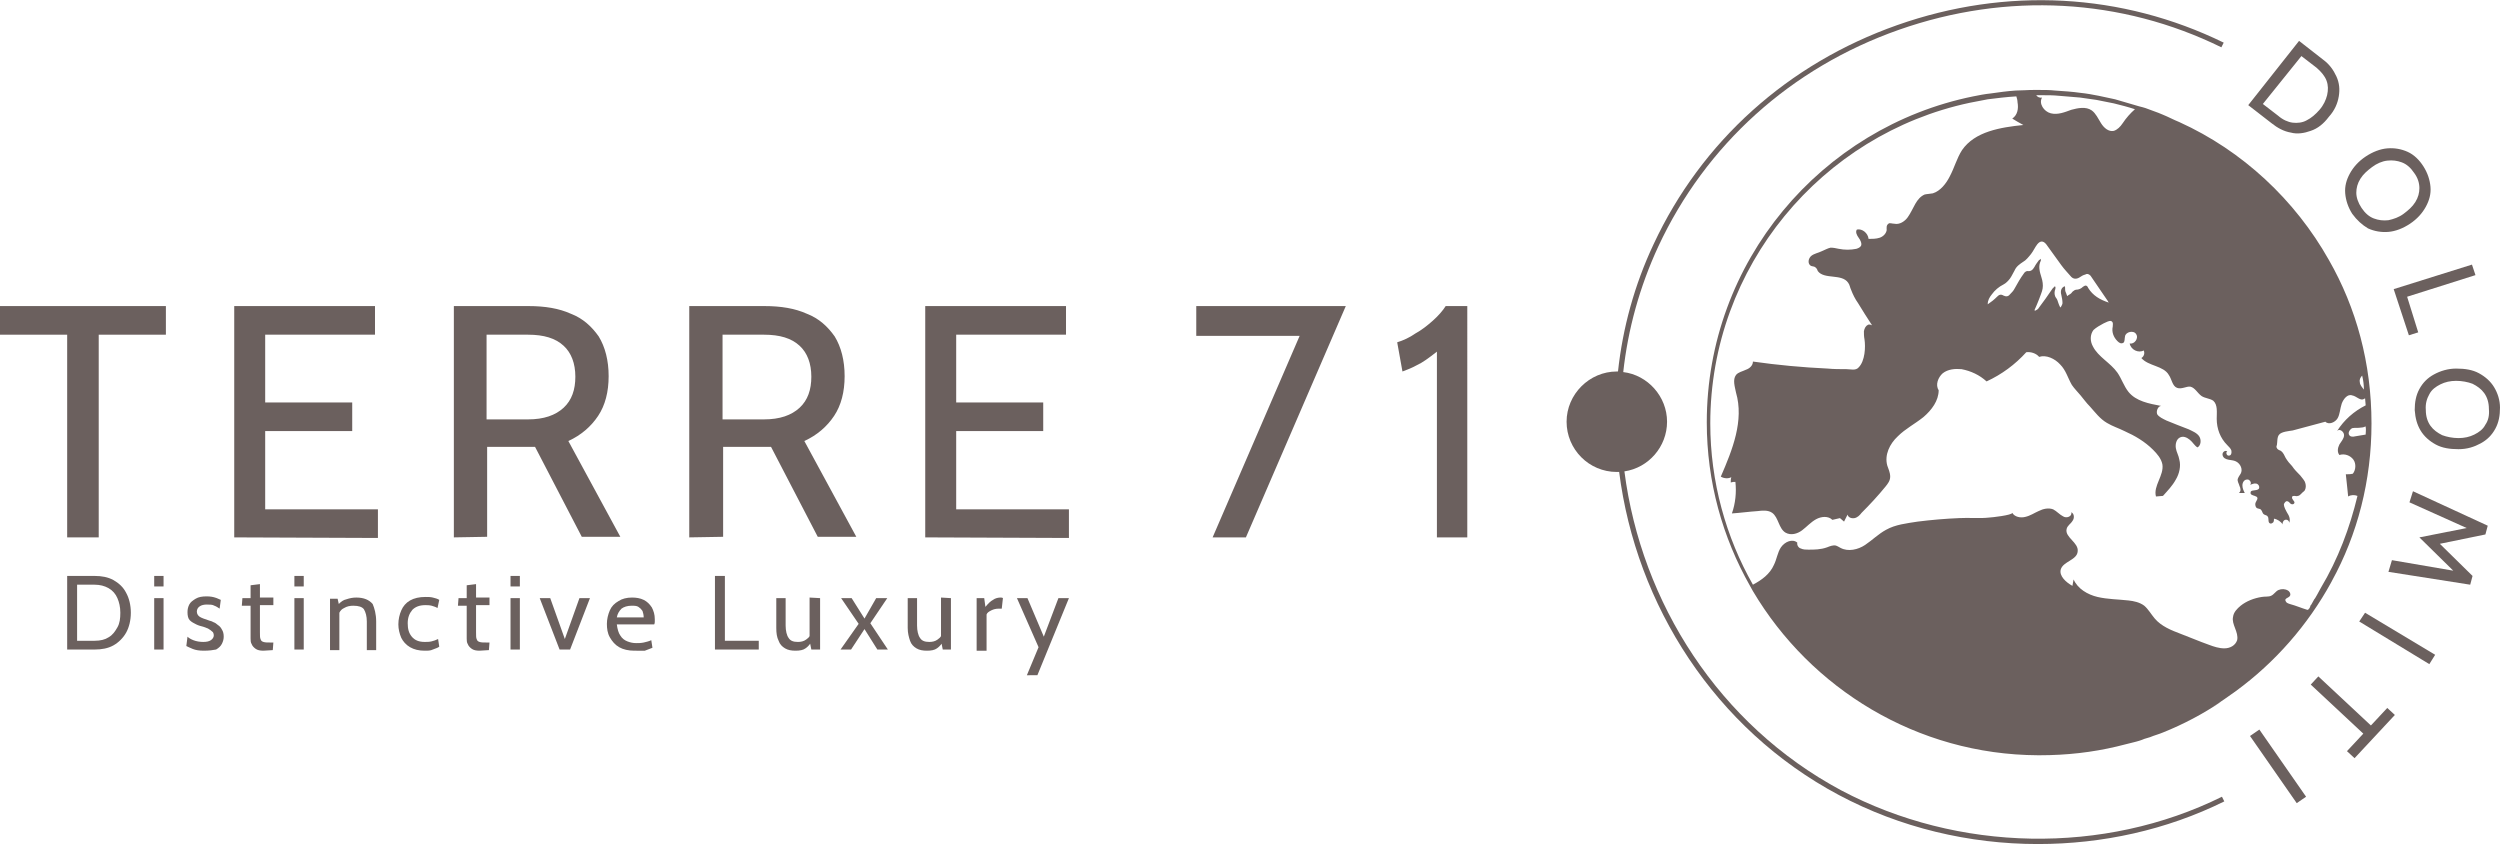 <?xml version="1.0" encoding="utf-8"?>
<!-- Generator: Adobe Illustrator 23.0.0, SVG Export Plug-In . SVG Version: 6.00 Build 0)  -->
<svg version="1.1" id="Ebene_1" xmlns="http://www.w3.org/2000/svg" xmlns:xlink="http://www.w3.org/1999/xlink" x="0px" y="0px"
	 viewBox="0 0 428 144.5" style="enable-background:new 0 0 428 144.5;" xml:space="preserve">
<style type="text/css">
	.st0{fill:#6B605E;}
</style>
<g>
	<g>
		<path class="st0" d="M384.9,18l8.7-11l4.1,3.2c1.1,0.8,1.8,1.8,2.3,2.9s0.6,2.2,0.4,3.4s-0.7,2.4-1.7,3.5c-0.9,1.2-1.9,2-3.1,2.4
			c-1.1,0.4-2.3,0.6-3.4,0.3c-1.2-0.2-2.3-0.8-3.3-1.6L384.9,18z M387.4,17.8l2.6,2c0.8,0.7,1.7,1.1,2.5,1.2s1.7,0,2.4-0.4
			c0.8-0.4,1.5-1,2.2-1.8s1.1-1.7,1.3-2.5c0.2-0.9,0.2-1.7-0.1-2.5c-0.3-0.8-0.9-1.5-1.7-2.2l-2.6-2L387.4,17.8z"/>
		<path class="st0" d="M402.7,36.6c-0.7-1.1-1.1-2.3-1.2-3.5s0.2-2.3,0.8-3.4c0.6-1.1,1.5-2.1,2.7-2.9s2.5-1.3,3.7-1.4
			s2.4,0.1,3.5,0.6s2,1.4,2.7,2.5s1.1,2.3,1.2,3.5s-0.2,2.3-0.8,3.4c-0.6,1.1-1.5,2.1-2.7,2.9c-1.2,0.8-2.5,1.3-3.7,1.4
			c-1.2,0.1-2.4-0.1-3.5-0.6C404.4,38.5,403.5,37.7,402.7,36.6z M404.3,35.6c0.6,0.9,1.3,1.5,2.1,1.8c0.8,0.3,1.6,0.4,2.5,0.3
			c0.9-0.2,1.8-0.5,2.6-1.1c0.8-0.6,1.5-1.2,2-2s0.7-1.6,0.7-2.4c0-0.9-0.3-1.8-0.9-2.6c-0.6-0.9-1.3-1.5-2.1-1.8
			c-0.8-0.3-1.6-0.4-2.5-0.3s-1.8,0.5-2.6,1.1c-0.8,0.6-1.5,1.2-2,2s-0.7,1.6-0.7,2.4C403.4,33.8,403.7,34.7,404.3,35.6z"/>
		<path class="st0" d="M409.8,49.5l13.4-4.2l0.6,1.8l-11.7,3.7l1.9,6.1l-1.6,0.5L409.8,49.5z"/>
		<path class="st0" d="M413.4,70.2c0-1.3,0.2-2.5,0.8-3.6s1.4-1.9,2.5-2.5s2.4-1,3.8-1c1.5,0,2.8,0.2,3.9,0.8c1.1,0.6,2,1.4,2.6,2.4
			s1,2.2,1,3.5s-0.2,2.5-0.8,3.6s-1.4,1.9-2.5,2.5s-2.3,1-3.8,1s-2.8-0.2-3.9-0.8c-1.1-0.6-2-1.4-2.6-2.4
			C413.8,72.7,413.5,71.6,413.4,70.2z M415.3,70.2c0,1.1,0.3,2,0.8,2.7s1.2,1.2,2,1.6c0.8,0.3,1.8,0.5,2.8,0.5s1.9-0.2,2.7-0.6
			c0.8-0.4,1.5-0.9,1.9-1.7c0.5-0.7,0.7-1.6,0.6-2.7c0-1.1-0.3-2-0.8-2.7s-1.2-1.2-2-1.6c-0.8-0.3-1.8-0.5-2.8-0.5s-1.9,0.2-2.7,0.6
			c-0.8,0.4-1.5,0.9-1.9,1.7C415.5,68.2,415.2,69.1,415.3,70.2z"/>
		<polygon class="st0" points="425.5,91.5 417.7,93.1 423.3,98.6 422.9,100.1 408.9,97.9 409.5,95.9 420,97.7 414.2,92 422.3,90.4 
			412.5,86 413.1,84.1 425.9,90 		"/>
		<path class="st0" d="M404.9,104.9l12,7.2l-1,1.6l-12-7.3L404.9,104.9z"/>
		<path class="st0" d="M396.9,115.8l9,8.4l2.8-3l1.3,1.2l-6.9,7.4l-1.3-1.2l2.8-3l-9-8.4L396.9,115.8z"/>
		<path class="st0" d="M386.8,124.9l8,11.5l-1.6,1.1l-8-11.5L386.8,124.9z"/>
	</g>
	<path class="st0" d="M380.4,136.4l0.4,0.8c-9.9,4.9-20.9,7.3-31.9,7.3c-11.8,0-23.6-2.8-34.1-8.4c-21.2-11.3-34.7-32.5-37.6-55.3
		c-0.1,0-0.3,0-0.4,0c-4.8,0-8.6-3.9-8.6-8.6s3.9-8.6,8.6-8.6h0.2c0.8-7.4,2.8-14.8,6.1-21.8c8.2-17.6,23-30.9,41.7-37.5
		s38.5-5.5,55.9,3l-0.4,0.8c-17.1-8.4-36.7-9.5-55.2-3S292,24.8,283.9,42.2c-3.2,6.9-5.2,14.2-6,21.5c4.2,0.5,7.5,4.2,7.5,8.5
		s-3.2,7.9-7.3,8.5c2.9,22.5,16.2,43.4,37.1,54.6C335.2,145.9,360.2,146.4,380.4,136.4z"/>
	<g>
		<path class="st0" d="M11.5,92V57.3H0v-4.9h28.4v4.9H16.9V92H11.5z"/>
		<path class="st0" d="M40.1,92V52.4h24.1v4.9H45.4v11.6h14.9v4.9H45.4v13.4h19.3v4.9L40.1,92L40.1,92z"/>
		<path class="st0" d="M77.7,92V52.4h12.8c2.8,0,5.2,0.4,7.2,1.3c2.1,0.8,3.6,2.2,4.8,3.9c1.1,1.8,1.7,4.1,1.7,6.8
			c0,2.7-0.6,5-1.8,6.8s-2.9,3.3-5.1,4.3l8.9,16.4h-6.6l-8-15.4c-0.1,0-0.1,0-0.1,0h-0.1h-8v15.4L77.7,92L77.7,92z M83.3,71.8h7.1
			c2.7,0,4.7-0.7,6.1-2s2-3.1,2-5.3c0-2.3-0.7-4.1-2-5.3c-1.4-1.3-3.4-1.9-6.1-1.9h-7.1V71.8z"/>
		<path class="st0" d="M118,92V52.4h12.9c2.8,0,5.2,0.4,7.2,1.3c2.1,0.8,3.6,2.2,4.8,3.9c1.1,1.8,1.7,4.1,1.7,6.8
			c0,2.7-0.6,5-1.8,6.8s-2.9,3.3-5.1,4.3l8.9,16.4H140l-8-15.4c-0.1,0-0.1,0-0.1,0h-0.1h-8v15.4L118,92L118,92z M123.7,71.8h7.1
			c2.7,0,4.7-0.7,6.1-2c1.4-1.3,2-3.1,2-5.3c0-2.3-0.7-4.1-2-5.3c-1.4-1.3-3.4-1.9-6.1-1.9h-7.1C123.7,57.3,123.7,71.8,123.7,71.8z"
			/>
		<path class="st0" d="M158.4,92V52.4h24.1v4.9h-18.8v11.6h14.9v4.9h-14.9v13.4H183v4.9L158.4,92L158.4,92z"/>
		<polygon class="st0" points="230.4,52.4 213.3,92 207.6,92 222.5,57.5 204.8,57.5 204.8,52.4 		"/>
		<path class="st0" d="M246,92V60.2c-1.4,1.1-2.5,1.9-3.4,2.3c-0.9,0.5-1.7,0.8-2.5,1.1l-0.9-5c1-0.3,2.1-0.8,3.1-1.5
			c1.1-0.6,2.1-1.4,3-2.2s1.7-1.7,2.2-2.5h3.7V92H246L246,92z"/>
	</g>
	<path class="st0" d="M377.4,121.3c2-1.1,3.9-2.3,5.7-3.7C381.3,118.9,379.4,120.2,377.4,121.3z"/>
	<path class="st0" d="M381.7,118.9c0.4-0.3,0.7-0.5,1.1-0.8c0.1-0.1,0.2-0.1,0.3-0.2C382.7,118.3,382.2,118.6,381.7,118.9z"/>
	<path class="st0" d="M398.7,44.5L398.7,44.5c-5.8-10.3-14.8-18.7-25.6-23.6c-1-0.4-1.9-0.9-2.9-1.3c-0.9-0.4-1.9-0.7-2.9-1.1
		c-0.3-0.1-0.7-0.2-1.1-0.3c-1.4-0.4-2.7-0.8-4.1-1.2c-0.9-0.2-1.8-0.4-2.8-0.6s-2.1-0.4-3.1-0.5c-1.4-0.2-2.9-0.3-4.4-0.4
		c-0.9-0.1-1.8-0.1-2.8-0.1h-0.8c-1.1,0-2.1,0.1-3.1,0.1c-1.5,0.1-2.9,0.3-4.3,0.5c-1,0.1-2,0.3-3,0.5c-26,5.3-45.6,28.3-45.6,55.8
		c0,10.2,2.7,19.7,7.4,28c0.2,0.3,0.3,0.6,0.5,0.9c9.9,16.7,28.1,28,48.8,28.1h0.3c4.6,0,9-0.5,13.2-1.5c0.9-0.2,1.9-0.5,2.8-0.7
		l0,0c0.4-0.1,0.8-0.2,1.1-0.3s0.6-0.2,0.8-0.3c0.3-0.1,0.7-0.2,1-0.3c0.7-0.3,1.5-0.5,2.2-0.8c3.5-1.4,6.9-3.2,10-5.3
		c-0.5,0.3-1,0.6-1.5,0.9c1.4-0.8,2.7-1.8,4-2.7c6.7-4.9,12.3-11.3,16.3-18.6c0-0.1,0.1-0.1,0.1-0.2c4.4-8,6.8-17.2,6.8-27
		C406,62.2,403.4,52.7,398.7,44.5z M404.4,64.3c0.2,0.8,0.3,1.6,0.3,2.4c-0.3-0.4-0.7-0.8-0.7-1.3C403.9,65,404.1,64.6,404.4,64.3z
		 M348.9,16.3h0.7c1,0,1.9,0,2.9,0.1c1.2,0.1,2.4,0.2,3.6,0.3c0.9,0.1,1.9,0.3,2.8,0.4l3,0.6c1.2,0.3,2.4,0.6,3.6,1
		c-0.8,0.7-1.5,1.5-2.1,2.4c-0.4,0.6-0.9,1.1-1.5,1.3c-0.9,0.2-1.7-0.5-2.2-1.3s-0.9-1.7-1.6-2.2c-1-0.7-2.4-0.4-3.5-0.1
		c-1.1,0.4-2.3,0.9-3.5,0.6s-2.1-1.7-1.5-2.7c-0.4,0.1-0.8-0.1-1-0.4C348.6,16.3,348.8,16.3,348.9,16.3z M347.7,43.5
		c0.4-0.5,0.7-1.2,1.1-1.7c0.5-0.6,1-0.6,1.5,0c0.9,1.2,1.7,2.4,2.6,3.6c0.5,0.7,1.1,1.3,1.7,2c0.4,0.4,0.9,0.4,1.4,0.1
		c0.3-0.2,0.6-0.4,1-0.5c0.3-0.2,0.6-0.1,0.9,0.2c1,1.5,2,2.9,3,4.4c0,0.1,0.1,0.1,0.1,0.2c-1.5-0.5-2.7-1.2-3.5-2.5
		c-0.2-0.5-0.5-0.5-0.9-0.2c-0.3,0.3-0.7,0.5-1.2,0.5c-0.1,0-0.3,0.1-0.4,0.2c-0.2,0.1-0.3,0.3-0.4,0.4c-0.2,0.2-0.5,0.3-0.7,0.5
		c-0.1-0.3-0.2-0.6-0.3-0.8c-0.1-0.3,0-0.6-0.1-0.9c-0.6,0.2-0.8,0.8-0.6,1.5c0.1,0.5,0.2,0.9,0.2,1.4c0,0.2-0.2,0.5-0.3,0.7h-0.1
		c-0.1-0.2-0.2-0.4-0.3-0.7s-0.2-0.7-0.4-0.9c-0.3-0.4-0.3-0.9-0.2-1.3c0.1-0.2,0.1-0.4,0.1-0.6c-0.1,0-0.1-0.1-0.1-0.1
		c-0.1,0.1-0.3,0.3-0.4,0.4c-0.8,1.2-1.6,2.3-2.5,3.5c-0.1,0.1-0.3,0.2-0.5,0.3l-0.1-0.1c0.3-0.6,0.5-1.2,0.8-1.9
		c0.2-0.6,0.5-1.2,0.6-1.8s0-1.3-0.2-1.9c-0.3-1-0.6-1.9-0.1-2.9c0,0,0-0.1,0-0.3c-0.1,0.1-0.2,0.2-0.3,0.2
		c-0.3,0.4-0.6,0.8-0.8,1.2c-0.3,0.5-0.6,0.8-1.2,0.7c-0.2,0-0.5,0.2-0.6,0.4c-0.6,0.8-1.1,1.7-1.6,2.6c-0.2,0.4-0.5,0.7-0.8,1
		c-0.3,0.4-0.7,0.4-1.1,0.2c-0.5-0.3-0.8-0.1-1.1,0.2c-0.5,0.5-1,0.9-1.6,1.3c0-0.7,0.3-1.2,0.7-1.7c0.5-0.7,1.2-1.3,2-1.7
		c0.4-0.2,0.8-0.6,1.1-1c0.3-0.4,0.5-0.9,0.8-1.4c0.3-0.7,0.9-1.1,1.5-1.5C346.8,44.6,347.3,44,347.7,43.5z M403.6,84.9
		c-1.3,5.4-3.3,10.8-6.3,15.8c-0.2,0.4-0.4,0.7-0.6,1.1c-0.2,0.3-0.3,0.6-0.5,0.8c-0.2,0.3-0.3,0.6-0.5,0.9
		c-0.1,0.1-0.2,0.2-0.2,0.4c-0.1,0.2-0.2,0.4-0.4,0.5H395c-1-0.3-1.9-0.7-3-1c-0.3-0.1-0.6-0.2-0.7-0.5c-0.3-0.6,0.9-0.5,0.8-1.2
		c0-0.2-0.2-0.5-0.4-0.6c-0.5-0.3-1.1-0.3-1.6-0.1s-0.8,0.8-1.3,1c-0.4,0.2-1.1,0.1-1.6,0.2c-1.3,0.2-2.6,0.7-3.6,1.5
		c-0.6,0.5-1.2,1.1-1.3,1.9c-0.3,1.3,1,2.6,0.7,4c-0.3,0.9-1.2,1.4-2.2,1.4c-0.9,0-1.8-0.3-2.6-0.6c-1.7-0.6-3.3-1.3-4.9-1.9
		s-3.3-1.3-4.4-2.6c-0.6-0.7-1.1-1.6-1.8-2.2c-0.8-0.6-1.8-0.8-2.7-0.9c-1.8-0.2-3.6-0.2-5.3-0.6c-1.7-0.4-3.4-1.4-4.1-3
		c-0.1,0.4-0.1,0.7-0.2,1.1c-1.1-0.6-2.3-1.7-2-2.8c0.4-1.4,2.8-1.6,2.9-3.1c0.2-1.5-2.2-2.4-1.9-3.8c0.1-0.6,0.7-0.9,1-1.4
		c0.4-0.5,0.3-1.3-0.2-1.5c0.2,0.7-0.8,1.1-1.4,0.7c-0.6-0.3-1.1-0.9-1.7-1.2c-0.8-0.3-1.7-0.1-2.5,0.3c-0.7,0.3-1.4,0.8-2.3,1
		c-0.8,0.2-1.8,0-2.2-0.7c0,0.4-3.6,0.8-3.9,0.8c-1.7,0.2-3.5,0-5.2,0.1c-2.4,0.1-4.7,0.3-7.1,0.6c-1.9,0.3-3.8,0.5-5.4,1.4
		c-1.3,0.7-2.4,1.8-3.6,2.6s-2.9,1.2-4.2,0.5c-0.2-0.1-0.5-0.3-0.8-0.4c-0.5-0.1-1,0.1-1.5,0.3c-1.1,0.4-2.2,0.4-3.2,0.4
		c-0.4,0-0.9,0-1.3-0.2c-0.4-0.1-0.7-0.6-0.6-1c-0.8-0.7-2.1-0.2-2.8,0.8c-0.6,0.9-0.7,2-1.2,3c-0.7,1.6-2.1,2.6-3.6,3.4
		c-4.6-8.1-7.3-17.6-7.3-27.6c0-26.9,19.1-49.5,44.4-54.9c1-0.2,2-0.4,3.1-0.6c1.6-0.2,3.2-0.4,4.9-0.5c0.1,0.3,0.2,0.7,0.2,1
		c0.2,1.1,0,2.2-0.9,2.8c0.6,0.4,1.2,0.7,1.9,1.1c-3.9,0.4-8.3,1.1-10.5,4.3c-0.9,1.4-1.3,3-2.1,4.5c-0.6,1.2-1.6,2.5-2.9,2.9
		c-0.5,0.1-1,0.1-1.4,0.2c-0.7,0.3-1.2,0.9-1.6,1.6c-0.4,0.7-0.8,1.6-1.3,2.3s-1.4,1.3-2.3,1.1c-0.4,0-0.8-0.2-1,0
		c-0.4,0.3-0.3,0.7-0.3,1.1c-0.1,0.6-0.6,1.1-1.2,1.3s-1.3,0.2-1.9,0.2c-0.1-1-1.1-1.8-2-1.6c-0.3,0.4,0,1,0.3,1.4s0.6,1,0.4,1.4
		c-0.2,0.3-0.5,0.4-0.8,0.5c-1,0.2-2,0.2-3,0c-0.5-0.1-0.9-0.2-1.4-0.2c-0.5,0.1-1,0.4-1.5,0.6c-0.6,0.3-1.3,0.4-1.8,0.8
		c-0.5,0.4-0.7,1.3-0.1,1.7c0.2,0.1,0.5,0.1,0.7,0.2c0.3,0.2,0.4,0.4,0.5,0.7c1.1,1.5,4.1,0.4,5.2,2c0.3,0.4,0.3,0.8,0.5,1.2
		c0.3,0.8,0.7,1.6,1.2,2.3c0.8,1.3,1.6,2.6,2.4,3.8c-0.2-0.1-0.5-0.2-0.7-0.1c-0.4,0.2-0.6,0.6-0.7,1.1c0,0.4,0,0.9,0.1,1.4
		c0.2,1.3,0.1,3.7-1,4.8c-0.5,0.6-1.4,0.3-2.1,0.3c-1.1,0-2.2,0-3.2-0.1c-4.3-0.2-8.6-0.6-12.8-1.2c0,0.7-0.6,1.2-1.2,1.4
		c-0.6,0.3-1.3,0.4-1.7,0.9c-0.6,0.8-0.2,2,0,3c1.4,4.8-0.6,9.8-2.6,14.4c0.5,0.3,1.2,0.4,1.8,0.1c-0.1,0.3-0.1,0.6-0.1,0.9
		c0.3-0.1,0.5-0.1,0.8-0.1c0.2,1.8,0,3.7-0.6,5.4c1.5-0.1,2.9-0.3,4.4-0.4c0.8-0.1,1.8-0.2,2.5,0.3c1.1,0.8,1.1,2.7,2.3,3.4
		c0.9,0.5,2,0.2,2.8-0.4s1.5-1.4,2.4-1.9s2.1-0.6,2.8,0.1c0.5-0.1,0.9-0.2,1.3-0.3c0.2,0.2,0.5,0.4,0.7,0.6c0.2-0.4,0.4-0.8,0.6-1.2
		c0.1,0.5,0.7,0.7,1.2,0.6s0.9-0.5,1.2-0.9c1.4-1.4,2.8-2.9,4.1-4.5c0.4-0.5,0.8-1,0.8-1.7s-0.3-1.3-0.5-1.9c-0.5-1.8,0.4-3.7,1.8-5
		c1.3-1.3,2.9-2.1,4.4-3.3c1.4-1.2,2.6-2.8,2.6-4.6c-0.6-0.9-0.1-2.2,0.7-2.9c0.9-0.7,2.1-0.8,3.2-0.7c1.6,0.3,3.1,1,4.3,2.1
		c2.6-1.2,4.9-2.9,6.8-5c0.8-0.1,1.7,0.2,2.2,0.8c1.2-0.4,2.7,0.3,3.6,1.3c1,1,1.3,2.3,2,3.5c0.4,0.6,1,1.2,1.5,1.8s1,1.3,1.6,1.9
		c0.9,1,1.7,2.1,2.9,2.8c1,0.6,2,0.9,3,1.4c1.8,0.8,3.5,1.8,4.9,3.2c0.7,0.7,1.4,1.5,1.6,2.5c0.3,1.9-1.6,3.7-1.1,5.5
		c0.4,0,0.8-0.1,1.2-0.1c0.8-0.9,1.6-1.7,2.2-2.8c0.6-1,0.9-2.3,0.6-3.4c-0.1-0.7-0.5-1.3-0.6-2s0.1-1.5,0.7-1.8s1.2,0,1.7,0.4
		s0.8,1,1.3,1.3c0.6-0.3,0.7-1.3,0.3-1.9c-0.4-0.6-1.2-0.9-1.8-1.2c-1.3-0.5-2.6-1-3.8-1.5c-0.6-0.3-1.3-0.6-1.6-1.1
		c-0.2-0.6,0.2-1.4,0.7-1.4c-2.1-0.4-4.3-0.8-5.6-2.4c-0.8-1-1.2-2.3-1.9-3.3c-1.2-1.7-3.3-2.7-4.2-4.5c-0.5-0.9-0.5-2,0.1-2.8
		c0.2-0.2,0.5-0.4,0.8-0.6c0.4-0.2,0.8-0.5,1.3-0.7c0.4-0.2,0.9-0.4,1.1-0.1c0.2,0.2,0.1,0.5,0.1,0.8c-0.2,0.9,0.1,1.8,0.8,2.5
		c0.3,0.3,0.6,0.5,1,0.3c0.3-0.2,0.2-0.7,0.3-1.1c0.1-0.8,1.5-1.1,1.9-0.4c0.5,0.7-0.3,1.8-1.1,1.6c0.2,1.1,1.5,1.7,2.4,1.2
		c0.2,0.4,0.1,1-0.4,1.3c1.2,1.4,3.8,1.3,4.7,2.9c0.5,0.7,0.6,1.9,1.4,2.2s1.6-0.3,2.3-0.2c0.8,0.2,1.2,1.1,1.9,1.6
		c0.6,0.4,1.4,0.4,2,0.8c0.8,0.7,0.6,2,0.6,3.1c0,1.7,0.6,3.3,1.8,4.5c0.3,0.3,0.6,0.6,0.7,0.9c0.1,0.4,0,0.9-0.4,0.9
		c-0.4,0.1-0.6-0.6-0.3-0.7c-0.3-0.3-0.9,0.1-0.8,0.6s0.5,0.7,1,0.8s0.9,0.1,1.3,0.3c0.8,0.4,1.2,1.4,0.8,2.1
		c-0.2,0.3-0.4,0.6-0.5,0.9c-0.1,0.4,0.2,0.8,0.3,1.2c0.2,0.4,0.3,0.9-0.1,1.2h1c-0.2-0.4-0.4-0.8-0.4-1.3s0.3-1,0.8-1
		c0.4-0.1,0.9,0.6,0.5,0.9c0.4-0.1,0.7-0.3,1.1-0.2c0.4,0.1,0.6,0.6,0.4,0.9c-0.4,0.4-1.4,0.1-1.4,0.6c-0.1,0.4,0.4,0.5,0.7,0.6
		c1,0.3,0.1,0.9,0.1,1.4c0,0.3,0.1,0.6,0.3,0.7c0.2,0.1,0.6,0.1,0.7,0.3c0.2,0.2,0.2,0.5,0.4,0.7c0.2,0.2,0.6,0.2,0.7,0.4
		c0.3,0.3,0,1,0.4,1.2c0.2,0.1,0.4,0,0.6-0.2c0.1-0.2,0.1-0.4,0.1-0.6c0.6,0.1,1.2,0.5,1.5,1c-0.1-0.3,0.1-0.7,0.4-0.8
		s0.7,0.1,0.7,0.5c0.2-0.4,0.1-0.9-0.1-1.3c-0.2-0.3-0.4-0.7-0.6-1.1c-0.1-0.2-0.2-0.5-0.2-0.8c0.1-0.2,0.3-0.5,0.5-0.5
		c0.3,0,0.5,0.3,0.6,0.4c0.2,0.2,0.6,0.2,0.7-0.1c0.1-0.3-0.5-0.6-0.4-1c0-0.2,0.3-0.2,0.4-0.2c0.2,0,0.4,0.1,0.6,0
		c0.2,0,0.4-0.2,0.5-0.3c0.1-0.1,0.2-0.2,0.3-0.3c0.1-0.1,0.3-0.2,0.4-0.4c0.2-0.4,0.2-0.9,0-1.4c-0.2-0.4-0.5-0.7-0.8-1.1
		c-0.5-0.5-1-1-1.4-1.6c-0.4-0.4-0.8-0.9-1.1-1.4c-0.2-0.4-0.4-0.9-0.8-1.2c-0.2-0.1-0.6-0.2-0.7-0.5c-0.1-0.1-0.1-0.3,0-0.5
		c0.1-0.5,0-1.4,0.4-1.8c0.4-0.5,1.7-0.6,2.3-0.7c1.9-0.5,3.7-1,5.6-1.5c0.6,0.6,1.7,0.1,2.1-0.6s0.4-1.6,0.7-2.5
		c0.3-0.8,1-1.7,1.8-1.4c0.7,0.1,1.4,1,2,0.6c0.1,0,0.1-0.1,0.2-0.1c0,0.4,0.1,0.8,0.1,1.2c-2,1-3.7,2.5-4.9,4.4
		c0.4-0.5,1.2,0.1,1.2,0.7s-0.5,1.1-0.8,1.6c-0.3,0.6-0.4,1.3,0,1.8c0.9-0.3,1.9,0.1,2.4,0.8s0.4,1.8-0.1,2.4
		c-0.4,0.1-0.8,0.1-1.2,0.1c0.1,1.2,0.3,2.5,0.4,3.8C402.5,84.7,403.1,84.7,403.6,84.9c0.1,0,0.1,0,0.1,0S403.7,84.9,403.6,84.9z
		 M405,74.4c-0.6,0.1-1.2,0.2-1.8,0.3c-0.4,0.1-0.8,0.1-1-0.2c-0.3-0.4,0.1-1,0.5-1.2c0.5-0.1,1,0,1.5-0.1c0.3,0,0.6-0.1,0.8-0.2
		c0,0,0,0,0,0.1C405.1,73.5,405,74,405,74.4z"/>
	<path class="st0" d="M395.1,104.4c0.1-0.2,0.3-0.4,0.4-0.5C395.3,104.1,395.2,104.2,395.1,104.4L395.1,104.4z"/>
	<g>
		<path class="st0" d="M11.5,111.2V98.6h4.7c1.2,0,2.3,0.2,3.2,0.7c0.9,0.5,1.7,1.2,2.2,2.2c0.5,0.9,0.8,2.1,0.8,3.4
			s-0.3,2.5-0.8,3.4s-1.3,1.7-2.2,2.2c-0.9,0.5-2,0.7-3.2,0.7L11.5,111.2L11.5,111.2z M13.2,109.7h3c1,0,1.8-0.2,2.4-0.6
			c0.7-0.4,1.1-1,1.5-1.7s0.5-1.5,0.5-2.5s-0.2-1.8-0.5-2.5s-0.8-1.3-1.5-1.7s-1.5-0.6-2.4-0.6h-3C13.2,100.1,13.2,109.7,13.2,109.7
			z"/>
		<path class="st0" d="M26.4,100.4v-1.8H28v1.8H26.4z M26.4,111.2v-8.8H28v8.8H26.4z"/>
		<path class="st0" d="M34.9,111.4c-0.8,0-1.4-0.1-1.9-0.3s-0.9-0.4-1.1-0.5l0.2-1.6c0.2,0.2,0.5,0.4,1,0.6s1.1,0.3,1.7,0.3
			s1-0.1,1.3-0.3s0.5-0.5,0.5-0.8s-0.1-0.6-0.3-0.7c-0.2-0.2-0.4-0.3-0.7-0.5c-0.3-0.1-0.5-0.2-0.8-0.3c-0.4-0.1-0.8-0.2-1.2-0.4
			s-0.8-0.4-1.1-0.7s-0.4-0.8-0.4-1.4c0-0.5,0.1-0.9,0.3-1.3s0.6-0.7,1.1-1s1.1-0.4,1.9-0.4c0.6,0,1.1,0.1,1.4,0.2
			c0.4,0.1,0.7,0.3,1,0.4l-0.2,1.5c-0.3-0.2-0.6-0.4-0.9-0.5c-0.3-0.2-0.8-0.2-1.3-0.2s-0.9,0.1-1.2,0.3s-0.5,0.5-0.5,0.9
			s0.2,0.7,0.5,0.9s0.9,0.4,1.5,0.6c0.2,0.1,0.5,0.1,0.8,0.3c0.3,0.1,0.6,0.3,0.8,0.5c0.3,0.2,0.5,0.4,0.7,0.8
			c0.2,0.3,0.3,0.7,0.3,1.2c0,0.4-0.1,0.8-0.3,1.2s-0.5,0.7-1,1C36.5,111.3,35.8,111.4,34.9,111.4z"/>
		<path class="st0" d="M45.1,111.4c-0.6,0-1-0.1-1.3-0.3s-0.6-0.5-0.7-0.8c-0.2-0.3-0.2-0.7-0.2-1v-5.6h-1.5l0.1-1.3h1.4v-2.2
			l1.6-0.2v2.3h2.3v1.3h-2.3v4.6c0,0.6,0,1,0.1,1.2c0.1,0.3,0.2,0.4,0.5,0.5s0.7,0.1,1.3,0.1h0.4l-0.1,1.3L45.1,111.4L45.1,111.4z"
			/>
		<path class="st0" d="M50.4,100.4v-1.8H52v1.8H50.4z M50.4,111.2v-8.8H52v8.8H50.4z"/>
		<path class="st0" d="M64.4,106.4v4.9h-1.6v-4.9c0-0.9-0.2-1.6-0.5-2.1c-0.3-0.4-0.9-0.6-1.8-0.6c-0.6,0-1.1,0.1-1.6,0.4
			c-0.4,0.2-0.6,0.4-0.8,0.8v6.4h-1.6v-8.8h1.3l0.2,0.9c0.4-0.4,0.8-0.7,1.3-0.8c0.6-0.2,1.1-0.3,1.7-0.3c1.3,0,2.2,0.4,2.8,1.1
			C64.1,104.1,64.4,105.1,64.4,106.4z"/>
		<path class="st0" d="M72.7,111.4c-1,0-1.8-0.2-2.5-0.6s-1.2-1-1.5-1.6c-0.3-0.7-0.5-1.5-0.5-2.3c0-0.9,0.2-1.7,0.5-2.4
			s0.8-1.3,1.5-1.7s1.6-0.6,2.6-0.6c0.5,0,0.9,0,1.3,0.1s0.8,0.2,1.1,0.4l-0.3,1.4c-0.3-0.2-0.7-0.3-1-0.4c-0.4-0.1-0.8-0.1-1.1-0.1
			c-1,0-1.7,0.3-2.2,0.8c-0.5,0.6-0.8,1.3-0.8,2.3s0.2,1.7,0.7,2.3s1.2,0.9,2.2,0.9c0.4,0,0.8,0,1.2-0.1s0.7-0.2,1.1-0.4l0.2,1.3
			c-0.2,0.2-0.6,0.3-1.1,0.5C73.7,111.4,73.3,111.4,72.7,111.4z"/>
		<path class="st0" d="M82.1,111.4c-0.6,0-1-0.1-1.3-0.3s-0.6-0.5-0.7-0.8c-0.2-0.3-0.2-0.7-0.2-1v-5.6h-1.5l0.1-1.3h1.4v-2.2
			l1.6-0.2v2.3h2.3v1.3h-2.3v4.6c0,0.6,0,1,0.1,1.2c0.1,0.3,0.2,0.4,0.5,0.5s0.7,0.1,1.3,0.1h0.4l-0.1,1.3L82.1,111.4L82.1,111.4z"
			/>
		<path class="st0" d="M87.4,100.4v-1.8H89v1.8H87.4z M87.4,111.2v-8.8H89v8.8H87.4z"/>
		<path class="st0" d="M95.8,111.2l-3.4-8.8h1.8l2.5,7l2.5-7h1.8l-3.4,8.8H95.8z"/>
		<path class="st0" d="M108.6,111.4c-1,0-1.9-0.2-2.6-0.6s-1.2-1-1.6-1.7s-0.5-1.5-0.5-2.3s0.2-1.6,0.5-2.3s0.8-1.2,1.5-1.6
			c0.6-0.4,1.4-0.6,2.3-0.6c0.7,0,1.4,0.1,2,0.4s1,0.7,1.4,1.3c0.3,0.6,0.5,1.2,0.5,2c0,0.1,0,0.3,0,0.4s0,0.3-0.1,0.5h-6.4
			c0.1,0.8,0.3,1.5,0.6,1.9c0.3,0.5,0.7,0.8,1.2,1s1,0.3,1.5,0.3c0.4,0,0.8,0,1.3-0.1c0.4-0.1,0.9-0.2,1.3-0.4l0.2,1.3
			c-0.3,0.1-0.8,0.3-1.3,0.5C109.8,111.4,109.2,111.4,108.6,111.4z M105.6,105.7h4.6c0-0.4-0.1-0.8-0.2-1.1
			c-0.2-0.3-0.4-0.5-0.7-0.7s-0.7-0.2-1.2-0.2c-0.7,0-1.3,0.2-1.7,0.5C106,104.6,105.7,105.1,105.6,105.7z"/>
		<path class="st0" d="M122.4,111.2V98.6h1.7v11.1h5.8v1.5H122.4z"/>
		<path class="st0" d="M140.4,102.4v8.8h-1.5l-0.2-1c-0.2,0.3-0.5,0.6-0.8,0.8c-0.4,0.3-1,0.4-1.7,0.4s-1.3-0.1-1.8-0.4
			s-0.9-0.7-1.1-1.3c-0.3-0.6-0.4-1.3-0.4-2.2v-5.1h1.6v4.7c0,0.9,0.2,1.7,0.5,2.1c0.3,0.5,0.8,0.7,1.6,0.7c0.5,0,1-0.1,1.4-0.4
			c0.3-0.2,0.5-0.4,0.6-0.6v-6.6L140.4,102.4L140.4,102.4L140.4,102.4z"/>
		<path class="st0" d="M143.9,111.2l3.1-4.4l-3-4.4h1.8l2.2,3.5l2-3.5h1.9l-2.9,4.3l3,4.5h-1.8l-2.2-3.5l-2.3,3.5H143.9L143.9,111.2
			z"/>
		<path class="st0" d="M162.8,102.4v8.8h-1.4l-0.2-1c-0.2,0.3-0.5,0.6-0.8,0.8c-0.4,0.3-1,0.4-1.7,0.4s-1.3-0.1-1.8-0.4
			s-0.9-0.7-1.1-1.3s-0.4-1.3-0.4-2.2v-5.1h1.6v4.7c0,0.9,0.2,1.7,0.5,2.1c0.3,0.5,0.8,0.7,1.6,0.7c0.5,0,1-0.1,1.4-0.4
			c0.3-0.2,0.5-0.4,0.6-0.6v-6.6L162.8,102.4L162.8,102.4L162.8,102.4z"/>
		<path class="st0" d="M167.2,111.2v-8.8h1.3l0.2,1.5c0.5-0.6,0.9-1,1.3-1.2c0.4-0.3,0.9-0.4,1.3-0.4c0.1,0,0.3,0,0.4,0.1l-0.2,1.8
			c-0.1,0-0.2,0-0.2,0c-0.1,0-0.2,0-0.3,0c-0.5,0-0.9,0.1-1.3,0.3s-0.7,0.4-0.8,0.7v6.2h-1.7V111.2L167.2,111.2z"/>
		<path class="st0" d="M175.8,115.6l2-4.8l-3.7-8.4h1.8l2.8,6.6l2.5-6.6h1.8l-5.4,13.2C177.6,115.6,175.8,115.6,175.8,115.6z"/>
	</g>
</g>
</svg>
